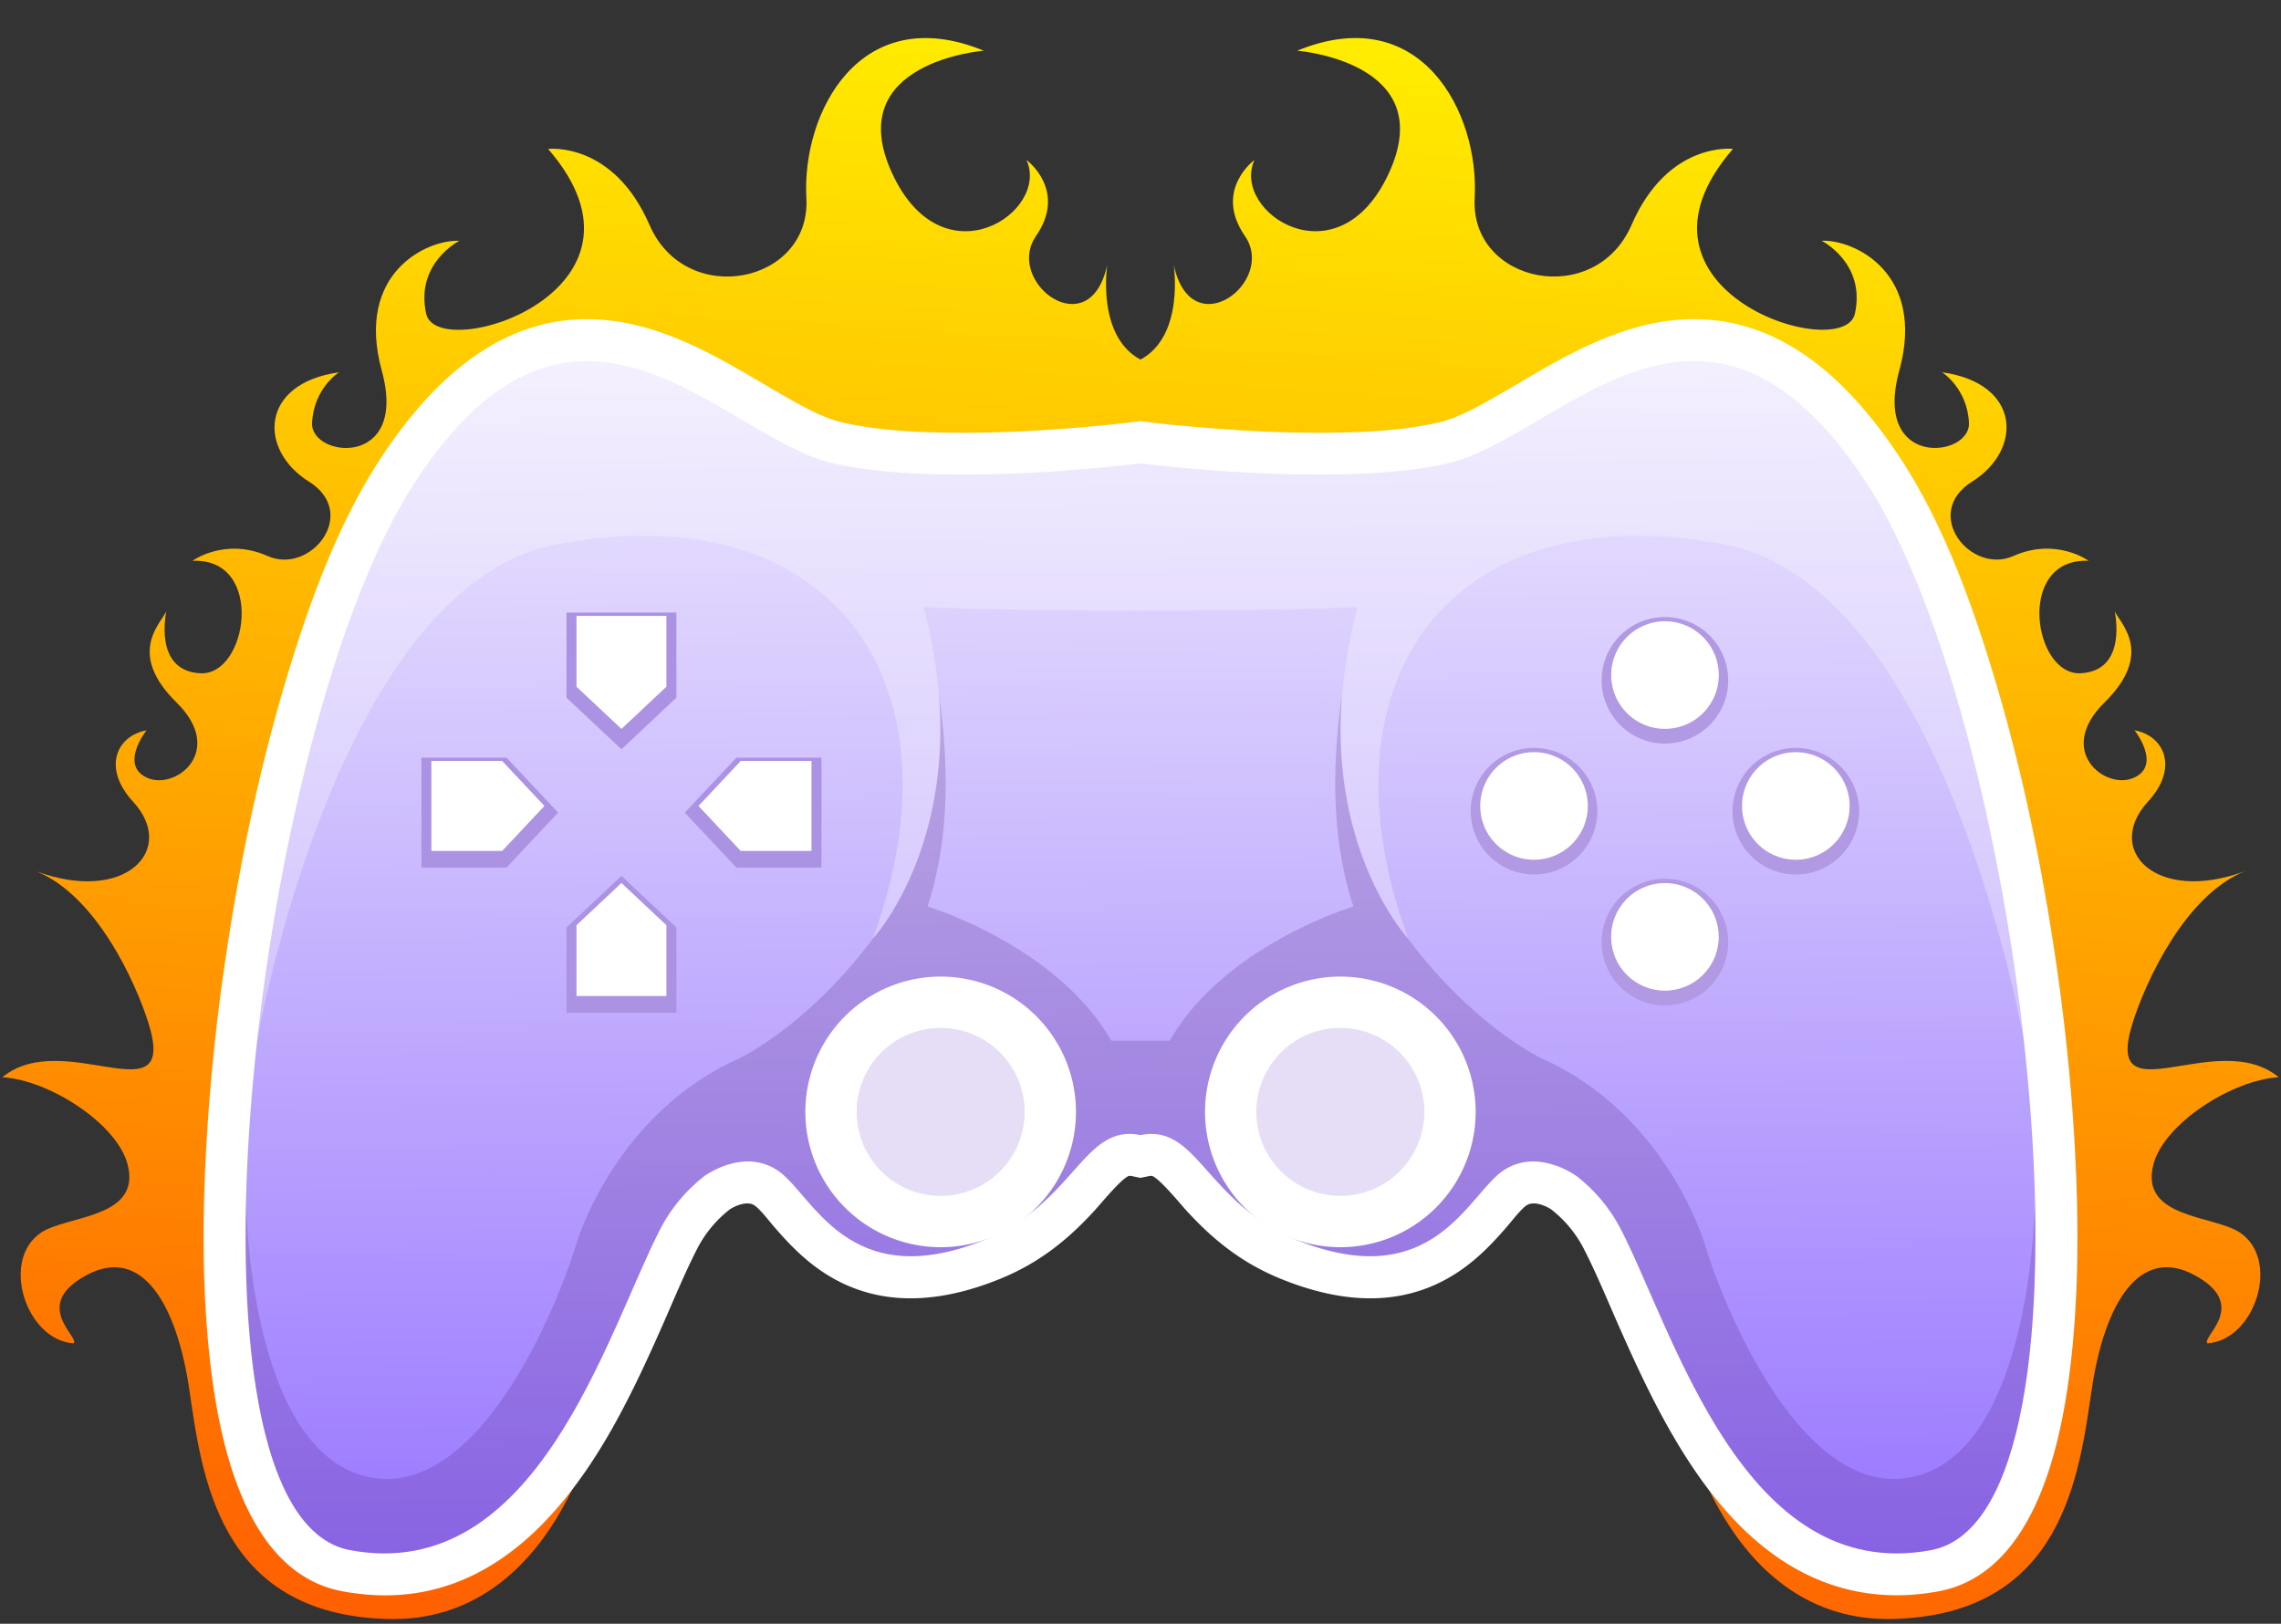 <svg xmlns="http://www.w3.org/2000/svg" xmlns:xlink="http://www.w3.org/1999/xlink" viewBox="0 0 1856.01 1321.28"><rect x="0" y="0" width="1856.01" height="1321.28" fill="#333333" stroke="none"/><defs><style>.cls-1{fill:none;clip-rule:evenodd;}.cls-2{clip-path:url(#clip-path);}.cls-3{fill:url(#linear-gradient);}.cls-4,.cls-8{fill:#fff;}.cls-10,.cls-11,.cls-4,.cls-7,.cls-8,.cls-9{fill-rule:evenodd;}.cls-5{clip-path:url(#clip-path-2);}.cls-6{fill:url(#linear-gradient-2);}.cls-7{fill:#4a1877;opacity:0.2;}.cls-8{opacity:0.29;}.cls-11,.cls-9{fill:#ac92e3;}.cls-10{fill:#b199e3;}.cls-11{opacity:0.3;}</style><clipPath id="clip-path"><path class="cls-1" d="M487.11,1150.63s-34.06,170.65-172,166.78S164.31,1200.11,154,1130.51s-38.67-117.31-83.79-92.82-5.15,50.28-10.31,55.43c-38.78-2.58-59.89-67.95-26.36-90.2,21.27-14.12,81.62-11.29,70.31-55.33-8.58-33.43-64.47-69.05-101.95-71C52.23,835,146.2,911.85,120.48,831.45,110.17,799.22,78.58,729,29.59,709c72.39,26.73,114.72-17.51,78.64-56.72-25.1-27.26-13.54-53.49,11-58,0,0-22.56,28.36.64,38.67s63.81-21.91,23.85-61.23-14.18-63.16-8.37-74.12c0,0-11,48.34,27.71,50.27s52.85-94.1-6.45-91.52c0,0,26.43-19.34,61.23-3.87s74.77-34.8,33.52-60.58-40-79.93,24.49-88.95c0,0-20.63,12.89-21.92,41.25s78.64,37.38,56.72-42.54,37.39-107,63.17-105.7c0,0-36.1,18-27.08,59.3s199.81-18,99.26-134.06c0,0,52.85-6.45,82.5,61.87s131.48,47.7,127.62-21.91S699.9,0,800.45,41.25c0,0-116,9-74.77,99.25s128.9,32.23,109.57-10.31c0,0,33.51,24.49,7.73,61.87s43.83,90.24,58,23.21c0,0-9.15,58,27,77.34,36.17-19.34,27-77.34,27-77.34,14.18,67,83.79,14.18,58-23.21s7.73-61.87,7.73-61.87c-19.33,42.54,68.32,100.55,109.57,10.31s-74.77-99.25-74.77-99.25C1156.11,0,1203.8,91.52,1199.93,161.13s98,90.23,127.62,21.91,82.5-61.87,82.5-61.87c-100.55,116,90.23,175.31,99.26,134.06s-27.08-59.3-27.08-59.3c25.78-1.28,85.08,25.78,63.17,105.7s58,70.9,56.71,42.54-21.91-41.25-21.91-41.25c64.45,9,65.74,63.17,24.49,88.95s-1.29,76.05,33.51,60.58,61.24,3.87,61.24,3.87c-59.3-2.58-45.12,93.46-6.45,91.52s27.71-50.27,27.71-50.27c5.8,11,31.59,34.81-8.37,74.12s.65,71.54,23.85,61.23.64-38.67.64-38.67c24.49,4.52,36.06,30.75,11,58-36.08,39.21,6.25,83.45,78.64,56.72-49,20-80.58,90.24-90.89,122.47-25.73,80.4,68.25,3.54,118.59,45.12-37.48,2-93.37,37.59-102,71-11.3,44,49,41.21,70.32,55.33,33.53,22.25,12.42,87.62-26.36,90.2-5.16-5.15,34.8-30.93-10.32-55.43s-73.47,23.21-83.78,92.82-23.2,183-161.13,186.9-172-166.78-172-166.78l122.33-180-319.67-214L928,527.22,684.45,756.67l-319.67,214Z"/></clipPath><linearGradient id="linear-gradient" x1="825.41" y1="2247.46" x2="980.09" y2="-144.98" gradientUnits="userSpaceOnUse"><stop offset="0" stop-color="red"/><stop offset="1" stop-color="#ff0"/></linearGradient><clipPath id="clip-path-2"><path class="cls-1" d="M928,923.63c-46.61-9.45-52.72,54.61-127,85.37-111.22,44.74-139.5-37-167.86-56.35-27.2-18.54-57.54,2.56-60,4.31a130.65,130.65,0,0,0-35.71,42.73c-43.83,85.07-100.55,290-252.65,261.67s-78.64-667.72,52.84-868.81,250.07-36.1,340.31-15.47,250.07,0,250.07,0,159.85,20.62,250.08,0,208.82-185.62,340.31,15.47,204.95,840.45,52.84,868.81-208.82-176.6-252.65-261.67A130.68,130.68,0,0,0,1282.86,957c-2.43-1.75-32.77-22.85-60-4.31C1194.53,972,1166.25,1053.74,1055,1009c-74.3-30.76-80.41-94.82-127-85.37"/></clipPath><linearGradient id="linear-gradient-2" x1="937.86" y1="1837.08" x2="922.43" y2="120.07" gradientUnits="userSpaceOnUse"><stop offset="0" stop-color="#63f"/><stop offset="1" stop-color="#fefefe"/></linearGradient></defs><g id="Слой_2" data-name="Слой 2"><g id="Layer_1" data-name="Layer 1"><g class="cls-2"><rect class="cls-3" width="1856.01" height="1321.28"/></g><path class="cls-4" d="M593.62,984.26a96.44,96.44,0,0,0-25.87,31c-10.57,20.51-19.33,42-28.64,63.06-11.9,27-24.25,53.86-38.55,79.71-47.23,85.33-116.12,156.56-222,136.81-80.16-14.94-101.1-125.07-108.2-192.3-5.5-52-5.62-104.79-3.18-157a1677.22,1677.22,0,0,1,17.63-174.11c11.49-75.62,27.44-151,49.69-224.19,17.83-58.67,41-121.9,74.61-173.39,43.18-66,103.67-123.51,188.63-112.88,30.65,3.83,59.28,15.84,86.36,30.23,19.78,10.51,38.74,22.4,58.24,33.39,13,7.34,28.6,15.86,43.23,19.2,28,6.41,58.34,7.91,87,8.28,34.55.44,69.12-1.23,103.53-4.05,15.87-1.3,31.75-2.75,47.54-4.8l4.38-.57,4.39.57c15.8,2.05,31.67,3.5,47.55,4.8,34.41,2.82,69,4.49,103.52,4.05,28.68-.37,59-1.87,87-8.28,14.63-3.34,30.2-11.86,43.22-19.2,19.51-11,38.47-22.88,58.24-33.39,27.09-14.39,55.72-26.4,86.37-30.23,85-10.63,145.45,46.84,188.63,112.88,33.66,51.49,56.78,114.72,74.61,173.39,22.25,73.21,38.2,148.57,49.69,224.19a1677.22,1677.22,0,0,1,17.63,174.11c2.44,52.23,2.32,105-3.18,157-7.1,67.23-28,177.36-108.2,192.3-37.41,7-74,2.88-108.22-14.07-51-25.27-86.88-74.06-113.82-122.74-14.3-25.85-26.65-52.7-38.56-79.71-9.3-21.1-18.06-42.55-28.63-63.06a96.44,96.44,0,0,0-25.87-31c-5.05-3.44-14.71-7.22-20.29-3.42-4.69,3.2-12.09,12.92-16,17.42-11.09,12.85-22.57,24.8-36.5,34.63-45.81,32.33-97.75,27.93-147.46,7.7-31.05-12.64-54.46-31.07-76.91-55.67-5-5.54-21.4-25.53-27.65-28a6.64,6.64,0,0,0-2.84.15L928,958.44l-6.77-1.37a6.58,6.58,0,0,0-2.83-.15c-6.25,2.47-22.6,22.46-27.66,28-22.44,24.6-45.85,43-76.9,55.67-49.71,20.23-101.65,24.63-147.46-7.7-13.93-9.83-25.41-21.78-36.5-34.63-3.88-4.5-11.28-14.22-16-17.42-5.58-3.8-15.24,0-20.29,3.42"/><g class="cls-5"><rect class="cls-6" x="132.67" y="191.46" width="1590.67" height="1098.26"/></g><path class="cls-7" d="M928,923.63c-46.61-9.45-52.72,54.61-127,85.37-111.22,44.74-139.5-37-167.86-56.35-27.2-18.54-57.54,2.56-60,4.31a130.65,130.65,0,0,0-35.71,42.73c-43.83,85.07-100.55,290-252.65,261.67a56,56,0,0,1-6.72-1.71l-.55-.18a56.67,56.67,0,0,1-6.06-2.42l-.45-.2a59.48,59.48,0,0,1-6-3.34l-.29-.19a63.71,63.71,0,0,1-5.55-4l-.51-.41q-2.7-2.21-5.28-4.75l-.23-.22q-2.64-2.64-5.14-5.63l-.38-.47q-2.36-2.86-4.59-6l-.44-.61c-1.56-2.25-3.09-4.6-4.56-7.07h0v0c-1.47-2.47-2.9-5.06-4.28-7.73l-.36-.73c-1.31-2.57-2.58-5.22-3.79-8l-.29-.64q-1.92-4.35-3.7-9l-.18-.47q-1.71-4.51-3.31-9.28l-.3-.9q-1.6-4.85-3.09-10l-.1-.34q-1.51-5.25-2.9-10.78l-.2-.83q-1.32-5.27-2.5-10.75l-.21-1c-.83-3.85-1.63-7.78-2.37-11.79v-.08l0-.11q-1.09-6-2.09-12.23l-.18-1.11q-.93-6-1.77-12.19l-.11-.85q-.87-6.56-1.62-13.34l0-.28q-.74-6.6-1.33-13.37l-.13-1.32q-.59-6.63-1.06-13.45l-.06-.79q-.5-7.11-.87-14.41l0-.85c-.23-4.63-.44-9.33-.61-14.06l-.05-1.52q-.25-7.26-.4-14.68v-.72q-.14-7.43-.17-15v-1.49q0-7.44,0-15v-.85c.06-5,.14-10.08.26-15.17.1,6.71,3.8,196.32,95,221.64,92.82,25.78,158.55-139.21,172.73-185.62,10.25-33.54,47.45-115.54,133.94-154.06l-.72.3s54.62-25.14,109.12-97.6c0,0,64.12-68.94,53.72-198.57,11.7,82.44,2.53,135.88-9.38,172.52h0S859.66,769,904.18,846.82c7.88,0,15.85,0,23.82,0Z"/><path class="cls-8" d="M453.63,442.81c224.12-41.63,333,112.91,256.51,321,0,0,87.75-94.35,41.3-269.85l-1.07-.07c83.71,3.89,271.56,3.89,355.26,0l-1.06.07c-46.45,175.5,41.3,269.85,41.3,269.85-76.44-208.06,32.39-362.6,256.51-321,180.46,33.51,244.45,404.52,244.45,404.52-19.54-176.2-67.82-362.07-128.44-454.78-131.49-201.09-250.08-36.1-340.31-15.47s-250.08,0-250.08,0-159.84,20.62-250.07,0S469.1,191.46,337.62,392.55C277,485.26,228.71,671.13,209.18,847.33c0,0,64-371,244.45-404.52"/><path class="cls-9" d="M668.43,616.52V706H599.18l-42-44.72,42-44.71ZM342.89,706V616.52h69.25l42,44.71-42,44.72ZM460.94,498.46h89.43v69.25l-44.71,42-44.72-42ZM550.37,824H460.94V754.75l44.72-42,44.71,42Z"/><path class="cls-4" d="M660.31,619.23v73.19H602.69l-34.36-36.6,34.36-36.59ZM351,692.42V619.23h57.61L443,655.82l-34.37,36.6ZM469.07,501.18h73.18v57.61l-36.59,34.36-36.59-34.36Zm73.18,309.29H469.07V752.86l36.59-34.36,36.59,34.36Z"/><path class="cls-10" d="M1354.72,818.08a51.49,51.49,0,1,1,51.48-51.48,51.49,51.49,0,0,1-51.48,51.48m158-158a51.49,51.49,0,1,1-51.49-51.49A51.5,51.5,0,0,1,1512.72,660.08Zm-316,0a51.49,51.49,0,1,1,51.49,51.49A51.5,51.5,0,0,1,1196.71,660.08Zm158-158a51.49,51.49,0,1,1-51.49,51.49A51.48,51.48,0,0,1,1354.72,502.08Z"/><path class="cls-4" d="M1354.72,806.1a43.76,43.76,0,1,1,43.76-43.76,43.77,43.77,0,0,1-43.76,43.76M1505,655.82a43.77,43.77,0,1,1-43.77-43.76A43.77,43.77,0,0,1,1505,655.82Zm-300.56,0a43.77,43.77,0,1,1,43.76,43.77A43.76,43.76,0,0,1,1204.44,655.82Zm150.28-150.28A43.77,43.77,0,1,1,1311,549.31,43.77,43.77,0,0,1,1354.72,505.54Z"/><path class="cls-4" d="M765.4,794.67a110.1,110.1,0,1,1-110.1,110.1,110.1,110.1,0,0,1,110.1-110.1"/><path class="cls-7" d="M928,923.63c46.62-9.45,52.73,54.61,127,85.37,111.22,44.74,139.5-37,167.86-56.35,27.2-18.54,57.54,2.56,60,4.31a130.68,130.68,0,0,1,35.72,42.73c43.83,85.07,100.55,290,252.65,261.67a56,56,0,0,0,6.72-1.71l.55-.18a56.67,56.67,0,0,0,6.06-2.42l.45-.2a59.48,59.48,0,0,0,6-3.34l.28-.19a62.36,62.36,0,0,0,5.56-4l.51-.41q2.7-2.21,5.28-4.75l.23-.22q2.64-2.64,5.14-5.63l.38-.47q2.35-2.86,4.59-6l.44-.61c1.56-2.25,3.09-4.6,4.56-7.07h0v0c1.47-2.47,2.9-5.06,4.27-7.73l.37-.73q2-3.86,3.79-8l.29-.64q1.92-4.35,3.7-9l.17-.47q1.72-4.51,3.32-9.28l.3-.9q1.61-4.85,3.09-10l.1-.34q1.51-5.25,2.9-10.78l.2-.83q1.32-5.27,2.5-10.75l.21-1c.83-3.85,1.63-7.78,2.37-11.79v-.19q1.11-6,2.1-12.23l.17-1.11q.94-6,1.78-12.19l.11-.85q.87-6.56,1.62-13.34l0-.28q.72-6.6,1.33-13.37l.12-1.32q.6-6.63,1.07-13.45l.06-.79q.49-7.11.87-14.41l0-.85c.23-4.63.44-9.33.61-14.06l0-1.52q.26-7.26.39-14.68v-.72q.13-7.43.17-15v-1.49q0-7.44,0-15v-.85c-.06-5-.15-10.08-.26-15.17-.1,6.71-3.8,196.32-95,221.64-92.81,25.78-158.54-139.21-172.72-185.62-10.25-33.54-47.45-115.54-134-154.06l.73.3s-54.62-25.14-109.12-97.6c0,0-64.12-68.94-53.72-198.57-11.7,82.44-2.53,135.88,9.37,172.52h0S996.35,769,951.83,846.82c-7.88,0-15.85,0-23.83,0Z"/><path class="cls-4" d="M1090.61,794.67a110.1,110.1,0,1,0,110.1,110.1,110.1,110.1,0,0,0-110.1-110.1"/><path class="cls-11" d="M765.4,836.43a68.34,68.34,0,1,1-68.34,68.34,68.34,68.34,0,0,1,68.34-68.34"/><path class="cls-11" d="M1090.61,836.43a68.34,68.34,0,1,1-68.34,68.34,68.34,68.34,0,0,1,68.34-68.34"/></g></g></svg>